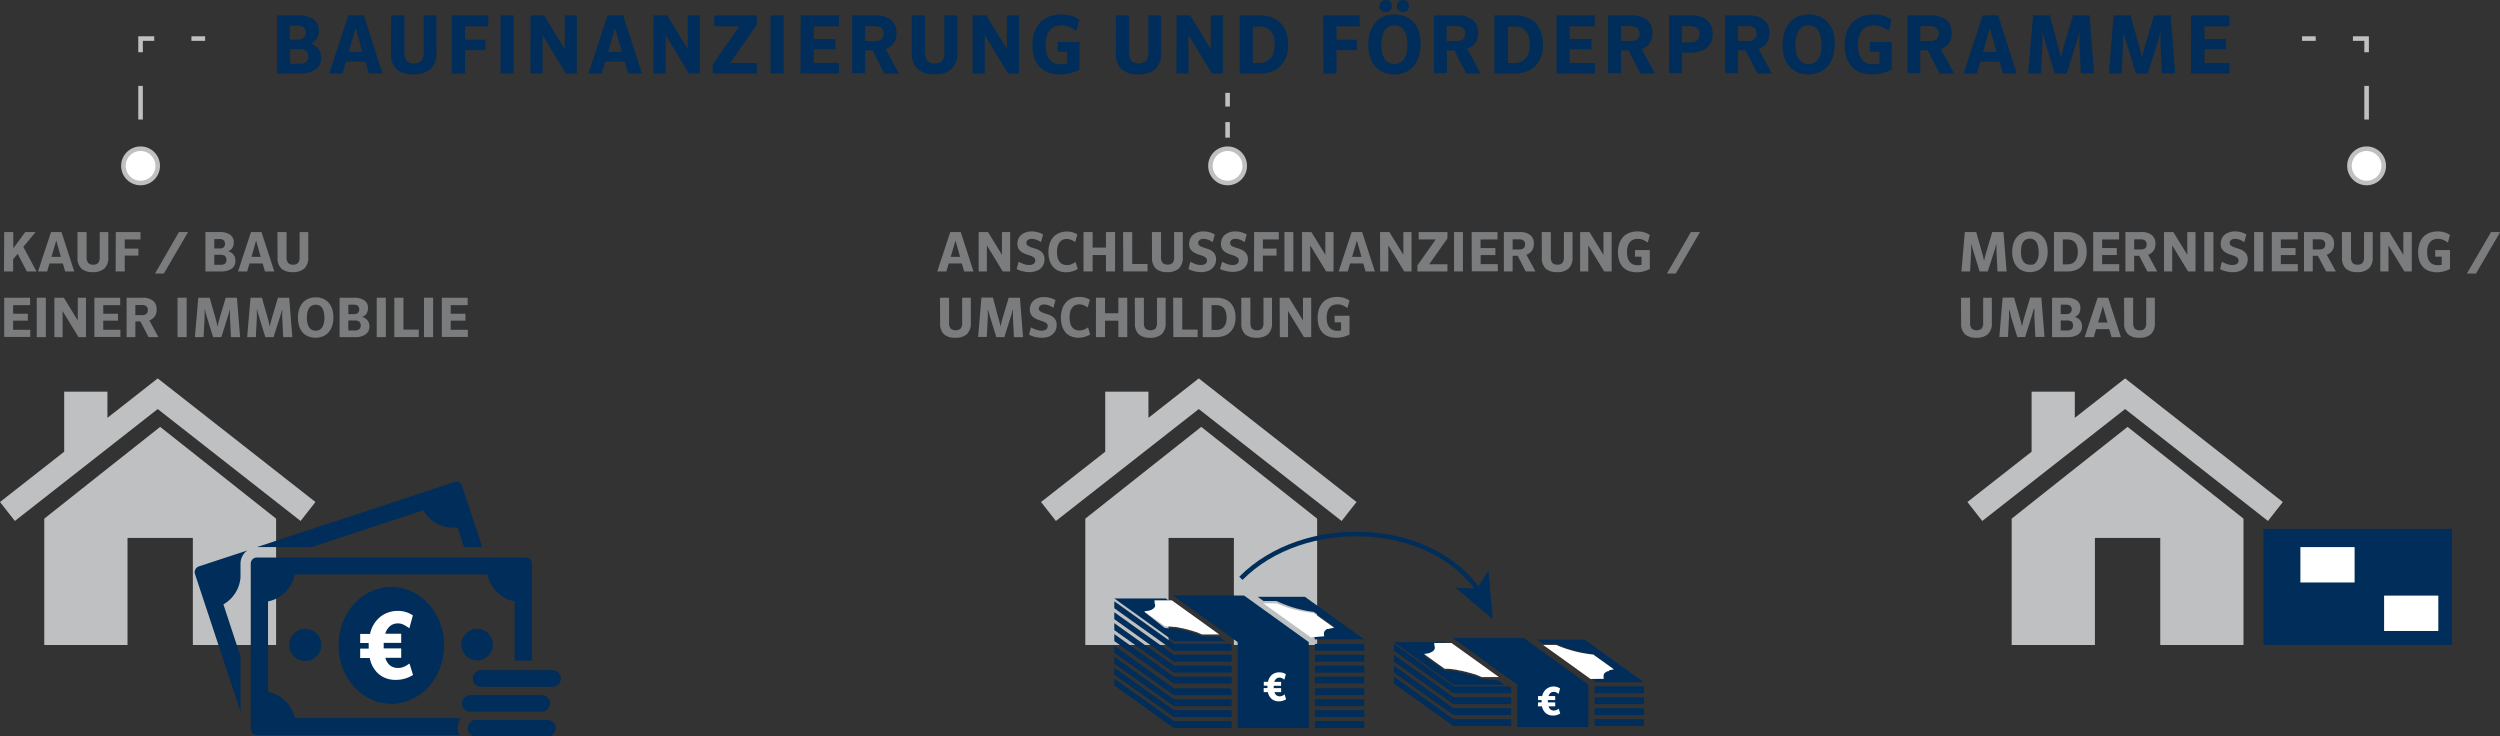 <svg xmlns="http://www.w3.org/2000/svg" viewBox="0 0 548.35 161.54"><rect x="0" y="0" width="548.35" height="161.54" fill="#333333" stroke="none"/><title>Fibel_Baufi_210621</title><g id="Ebene_3" data-name="Ebene 3"><line x1="30.83" y1="36.6" x2="30.83" y2="33.6" style="fill:none;stroke:#bec0c2;stroke-miterlimit:10"/><line x1="30.83" y1="26.22" x2="30.83" y2="15.15" style="fill:none;stroke:#bec0c2;stroke-miterlimit:10;stroke-dasharray:7.378,7.378"/><polyline points="30.83 11.46 30.83 8.46 33.83 8.46" style="fill:none;stroke:#bec0c2;stroke-miterlimit:10"/><line x1="41.99" y1="8.46" x2="44.99" y2="8.46" style="fill:none;stroke:#bec0c2;stroke-miterlimit:10"/><circle cx="30.83" cy="36.38" r="3.76" style="fill:#fff"/><path d="M35.09,36.38a4.26,4.26,0,1,0-4.26,4.26,4.26,4.26,0,0,0,4.26-4.26Zm-7.52,0a3.26,3.26,0,1,1,3.26,3.26,3.27,3.27,0,0,1-3.26-3.26Z" style="fill:#bec0c2"/><line x1="519.09" y1="36.6" x2="519.09" y2="33.6" style="fill:none;stroke:#bec0c2;stroke-miterlimit:10"/><line x1="519.09" y1="26.22" x2="519.09" y2="15.15" style="fill:none;stroke:#bec0c2;stroke-miterlimit:10;stroke-dasharray:7.378,7.378"/><polyline points="519.09 11.46 519.09 8.46 516.09 8.46" style="fill:none;stroke:#bec0c2;stroke-miterlimit:10"/><line x1="507.93" y1="8.46" x2="504.93" y2="8.46" style="fill:none;stroke:#bec0c2;stroke-miterlimit:10"/><circle cx="519.09" cy="36.38" r="3.76" style="fill:#fff"/><path d="M523.35,36.38a4.26,4.26,0,1,0-4.26,4.26,4.26,4.26,0,0,0,4.26-4.26Zm-7.52,0a3.26,3.26,0,1,1,3.26,3.26,3.27,3.27,0,0,1-3.26-3.26Z" style="fill:#bec0c2"/><path d="M.92,50.9h2v3.57L5.54,50.9H7.8L5.12,54.14,8,59.54H5.88l-2-3.87-1,1.18v2.69h-2Z" style="fill:#7a7c7d"/><path d="M16.29,59.54h-2l-.5-1.75H10.85l-.51,1.75h-2l2.85-8.64h2.3Zm-5-3.2h2.05l-1-3.58Z" style="fill:#7a7c7d"/><path d="M17,50.9h2v5.45a1.92,1.92,0,0,0,.36,1.34,1.47,1.47,0,0,0,1.08.36,1.43,1.43,0,0,0,1.07-.36,1.92,1.92,0,0,0,.36-1.34V50.9h1.89v5.45a3.27,3.27,0,0,1-.87,2.56,3.68,3.68,0,0,1-2.54.78,3.61,3.61,0,0,1-2.47-.76A3.2,3.2,0,0,1,17,56.42Z" style="fill:#7a7c7d"/><path d="M25.4,50.9h5.42v1.63H27.36v2h3v1.53h-3v3.48h-2Z" style="fill:#7a7c7d"/><path d="M39.25,50.9h2L35.94,60H34Z" style="fill:#7a7c7d"/><path d="M45.06,50.9H48.2a3.87,3.87,0,0,1,2.26.57,2,2,0,0,1,.81,1.75,2.15,2.15,0,0,1-.3,1.16,2,2,0,0,1-.94.75,2,2,0,0,1,1.6,2.07,2,2,0,0,1-.79,1.72,4,4,0,0,1-2.46.62H45.06Zm3,3.6a1.59,1.59,0,0,0,1-.24,1.2,1.2,0,0,0,0-1.59,1.59,1.59,0,0,0-1-.24H47V54.5Zm.3,3.58a1.63,1.63,0,0,0,1-.26,1.25,1.25,0,0,0,0-1.67,1.63,1.63,0,0,0-1-.26H47v2.19Z" style="fill:#7a7c7d"/><path d="M60.17,59.54H58.12l-.51-1.75H54.72l-.51,1.75h-2l2.84-8.64h2.3Zm-5-3.2h2l-1-3.58Z" style="fill:#7a7c7d"/><path d="M60.85,50.9h2v5.45a1.92,1.92,0,0,0,.36,1.34,1.47,1.47,0,0,0,1.08.36,1.43,1.43,0,0,0,1.07-.36,1.92,1.92,0,0,0,.36-1.34V50.9h1.89v5.45a3.27,3.27,0,0,1-.87,2.56,3.68,3.68,0,0,1-2.54.78,3.61,3.61,0,0,1-2.47-.76,3.2,3.2,0,0,1-.85-2.51Z" style="fill:#7a7c7d"/><path d="M.92,65.3H6.6v1.63H2.88v1.88H6.11v1.53H2.88v2H6.64v1.57H.92Z" style="fill:#7a7c7d"/><path d="M8.06,65.3h2v8.64h-2Z" style="fill:#7a7c7d"/><path d="M11.93,65.3H14l3.06,5v-5h1.8v8.64H17.21l-3.48-5.72v5.72h-1.8Z" style="fill:#7a7c7d"/><path d="M20.7,65.3h5.67v1.63H22.65v1.88h3.23v1.53H22.65v2h3.76v1.57H20.7Z" style="fill:#7a7c7d"/><path d="M30.8,70.51H29.69v3.43H27.77V65.3h3.52a3.54,3.54,0,0,1,2.26.65,2.33,2.33,0,0,1,.8,1.94,2.58,2.58,0,0,1-.4,1.5,2.43,2.43,0,0,1-1.2.88l2,3.67H32.58Zm.29-1.39a1.56,1.56,0,0,0,1-.27,1,1,0,0,0,.33-.84,1,1,0,0,0-.33-.85,1.63,1.63,0,0,0-1-.26h-1.4v2.22Z" style="fill:#7a7c7d"/><path d="M38.94,65.3h2v8.64h-2Z" style="fill:#7a7c7d"/><path d="M46.74,73.94l-1.38-4.46c0-.13-.09-.28-.13-.45l-.15-.51c0-.17-.09-.33-.13-.49a2.32,2.32,0,0,1-.07-.39h0v1.43c0,.18,0,.35,0,.5l-.23,4.37h-1.9l.74-8.64h2.5l1.28,4.5a18.17,18.17,0,0,1,.44,1.85h0q.18-.9.48-1.92l1.32-4.43h2.46l.69,8.64h-2l-.22-4.32c0-.15,0-.32,0-.51s0-.37,0-.56v-.91h0c0,.1,0,.23-.07.39s-.08.32-.13.5l-.14.52-.14.43-1.4,4.46Z" style="fill:#7a7c7d"/><path d="M58.2,73.94l-1.38-4.46c0-.13-.09-.28-.13-.45l-.15-.51c0-.17-.09-.33-.13-.49a2.32,2.32,0,0,1-.07-.39h0v1.43c0,.18,0,.35,0,.5l-.23,4.37h-1.9l.74-8.64h2.5l1.28,4.5a18.17,18.17,0,0,1,.44,1.85h0q.18-.9.48-1.92l1.32-4.43h2.46l.69,8.64h-2l-.22-4.32c0-.15,0-.32,0-.51s0-.37,0-.56v-.91h0c0,.1,0,.23-.07.39s-.08.32-.13.5l-.14.52-.14.43L60,73.94Z" style="fill:#7a7c7d"/><path d="M73.13,69.6a5.77,5.77,0,0,1-.3,1.94,4.09,4.09,0,0,1-.81,1.4,3.38,3.38,0,0,1-1.25.86,4.2,4.2,0,0,1-1.56.28,4.06,4.06,0,0,1-1.54-.28A3.4,3.4,0,0,1,66.44,73a3.89,3.89,0,0,1-.8-1.38,6,6,0,0,1-.29-1.92,6,6,0,0,1,.29-1.94,4.06,4.06,0,0,1,.82-1.41,3.32,3.32,0,0,1,1.24-.85,4.31,4.31,0,0,1,3.11,0,3.34,3.34,0,0,1,1.22.84,3.81,3.81,0,0,1,.81,1.39A5.87,5.87,0,0,1,73.13,69.6Zm-2,.05A5.05,5.05,0,0,0,71,68.33a2.72,2.72,0,0,0-.41-.89A1.51,1.51,0,0,0,70,67a1.79,1.79,0,0,0-.76-.16,1.76,1.76,0,0,0-.76.16,1.61,1.61,0,0,0-.62.49,2.72,2.72,0,0,0-.4.89,5.05,5.05,0,0,0-.15,1.32A5,5,0,0,0,67.46,71a2.66,2.66,0,0,0,.4.88,1.64,1.64,0,0,0,.62.5,1.91,1.91,0,0,0,.76.15,1.94,1.94,0,0,0,.76-.15,1.54,1.54,0,0,0,.61-.5A2.66,2.66,0,0,0,71,71,5,5,0,0,0,71.17,69.65Z" style="fill:#7a7c7d"/><path d="M74.49,65.3h3.15a3.87,3.87,0,0,1,2.26.57,2,2,0,0,1,.81,1.75,2.15,2.15,0,0,1-.3,1.16,2,2,0,0,1-1,.75,2,2,0,0,1,1.61,2.07,2.05,2.05,0,0,1-.8,1.72,3.93,3.93,0,0,1-2.45.62H74.49Zm3,3.6a1.55,1.55,0,0,0,1-.24,1.17,1.17,0,0,0,0-1.59,1.55,1.55,0,0,0-1-.24H76.41V68.9Zm.31,3.58a1.6,1.6,0,0,0,1-.26,1.22,1.22,0,0,0,0-1.67,1.6,1.6,0,0,0-1-.26h-1.4v2.19Z" style="fill:#7a7c7d"/><path d="M82.63,65.3h2v8.64h-2Z" style="fill:#7a7c7d"/><path d="M86.49,65.3h2v7h3.37v1.63H86.49Z" style="fill:#7a7c7d"/><path d="M93,65.3h2v8.64H93Z" style="fill:#7a7c7d"/><path d="M96.91,65.3h5.67v1.63H98.86v1.88h3.23v1.53H98.86v2h3.76v1.57H96.91Z" style="fill:#7a7c7d"/><path d="M213.53,59.54h-2.05l-.5-1.75h-2.89l-.51,1.75h-2l2.85-8.64h2.3Zm-5-3.2h2.05l-1-3.58Z" style="fill:#7a7c7d"/><path d="M214.66,50.9h2.05l3.06,5v-5h1.8v8.64h-1.63l-3.48-5.72v5.72h-1.8Z" style="fill:#7a7c7d"/><path d="M223.42,57.41a8.25,8.25,0,0,0,1.15.51,3.29,3.29,0,0,0,1.15.21,1.71,1.71,0,0,0,1-.27.87.87,0,0,0,.35-.72.79.79,0,0,0-.28-.65,2.94,2.94,0,0,0-.73-.39l-.94-.32a4.23,4.23,0,0,1-.94-.43,2.35,2.35,0,0,1-.73-.71,2.11,2.11,0,0,1-.29-1.17,2.75,2.75,0,0,1,.23-1.13,2.45,2.45,0,0,1,.64-.85,3.15,3.15,0,0,1,1-.54,4,4,0,0,1,1.28-.19,4.8,4.8,0,0,1,1.33.18,4.74,4.74,0,0,1,1.15.49l-.46,1.68a4.83,4.83,0,0,0-1-.52,2.9,2.9,0,0,0-1-.2,1.36,1.36,0,0,0-.88.25.8.8,0,0,0-.31.65.69.69,0,0,0,.29.59,2.69,2.69,0,0,0,.72.36l.94.31a4.07,4.07,0,0,1,1,.43,2.25,2.25,0,0,1,.72.72,2.18,2.18,0,0,1,.29,1.19,2.7,2.7,0,0,1-.24,1.16,2.55,2.55,0,0,1-.67.89,2.92,2.92,0,0,1-1.05.55,4.35,4.35,0,0,1-1.35.2,6,6,0,0,1-1.44-.18A5,5,0,0,1,223,59Z" style="fill:#7a7c7d"/><path d="M236.4,59a5,5,0,0,1-1.16.51,4.64,4.64,0,0,1-1.42.21,4.2,4.2,0,0,1-1.56-.29,3.25,3.25,0,0,1-1.21-.82,3.84,3.84,0,0,1-.8-1.37,6.57,6.57,0,0,1,0-3.86,4,4,0,0,1,.84-1.43,3.59,3.59,0,0,1,1.29-.87,4.61,4.61,0,0,1,1.65-.29,4.2,4.2,0,0,1,1.27.17,4.06,4.06,0,0,1,1,.46l-.46,1.67a8.42,8.42,0,0,0-.88-.47,2.3,2.3,0,0,0-1-.2,2.13,2.13,0,0,0-.84.16,1.74,1.74,0,0,0-.67.52,2.53,2.53,0,0,0-.45.9,5.36,5.36,0,0,0,0,2.6,2.51,2.51,0,0,0,.45.88,1.74,1.74,0,0,0,.68.5,2.28,2.28,0,0,0,.87.16,2.49,2.49,0,0,0,1-.18,4.72,4.72,0,0,0,.9-.49Z" style="fill:#7a7c7d"/><path d="M237.66,50.9h2v3.41h2.92V50.9h2v8.64h-2v-3.6h-2.92v3.6h-2Z" style="fill:#7a7c7d"/><path d="M246.34,50.9h2v7h3.37v1.63h-5.33Z" style="fill:#7a7c7d"/><path d="M252.66,50.9h2v5.45a1.92,1.92,0,0,0,.36,1.34,1.8,1.8,0,0,0,2.16,0,2,2,0,0,0,.35-1.34V50.9h1.9v5.45a3.27,3.27,0,0,1-.87,2.56,3.69,3.69,0,0,1-2.54.78,3.62,3.62,0,0,1-2.48-.76,3.23,3.23,0,0,1-.85-2.51Z" style="fill:#7a7c7d"/><path d="M261.08,57.41a8.15,8.15,0,0,0,1.14.51,3.35,3.35,0,0,0,1.16.21,1.67,1.67,0,0,0,1-.27.86.86,0,0,0,.36-.72.8.8,0,0,0-.29-.65,2.7,2.7,0,0,0-.72-.39l-.95-.32a4.45,4.45,0,0,1-.94-.43,2.47,2.47,0,0,1-.73-.71,2.11,2.11,0,0,1-.28-1.17,2.6,2.6,0,0,1,.23-1.13,2.33,2.33,0,0,1,.64-.85,2.94,2.94,0,0,1,1-.54,3.89,3.89,0,0,1,1.27-.19,4.87,4.87,0,0,1,1.34.18,4.51,4.51,0,0,1,1.14.49L266,53.11a5.11,5.11,0,0,0-1-.52,3,3,0,0,0-1-.2,1.33,1.33,0,0,0-.87.25.81.81,0,0,0-.32.65.69.69,0,0,0,.29.59,2.76,2.76,0,0,0,.73.36c.29.1.6.21.94.31a4,4,0,0,1,.94.43,2.28,2.28,0,0,1,.73.72,2.18,2.18,0,0,1,.29,1.19,2.7,2.7,0,0,1-.24,1.16,2.58,2.58,0,0,1-.68.89,2.87,2.87,0,0,1-1,.55,4.46,4.46,0,0,1-1.36.2,6,6,0,0,1-1.44-.18,4.9,4.9,0,0,1-1.34-.51Z" style="fill:#7a7c7d"/><path d="M268.06,57.41a8.15,8.15,0,0,0,1.14.51,3.35,3.35,0,0,0,1.16.21,1.67,1.67,0,0,0,1-.27.86.86,0,0,0,.36-.72.77.77,0,0,0-.29-.65,2.7,2.7,0,0,0-.72-.39l-.94-.32a4.23,4.23,0,0,1-.94-.43,2.25,2.25,0,0,1-.73-.71,2.11,2.11,0,0,1-.29-1.17,2.75,2.75,0,0,1,.23-1.13,2.45,2.45,0,0,1,.64-.85,3.15,3.15,0,0,1,1-.54,3.94,3.94,0,0,1,1.27-.19,4.82,4.82,0,0,1,1.34.18,4.74,4.74,0,0,1,1.15.49L273,53.11a4.83,4.83,0,0,0-1-.52,2.94,2.94,0,0,0-1-.2,1.36,1.36,0,0,0-.88.25.8.8,0,0,0-.31.65.68.68,0,0,0,.28.59,2.92,2.92,0,0,0,.73.36l.94.31a4.07,4.07,0,0,1,.95.43,2.25,2.25,0,0,1,.72.72,2.18,2.18,0,0,1,.29,1.19,2.63,2.63,0,0,1-.91,2,2.92,2.92,0,0,1-1.05.55,4.4,4.4,0,0,1-1.35.2,6,6,0,0,1-1.44-.18A5,5,0,0,1,267.6,59Z" style="fill:#7a7c7d"/><path d="M275.08,50.9h5.41v1.63H277v2h3v1.53h-3v3.48h-1.95Z" style="fill:#7a7c7d"/><path d="M281.73,50.9h1.95v8.64h-1.95Z" style="fill:#7a7c7d"/><path d="M285.59,50.9h2.05l3.06,5v-5h1.8v8.64h-1.63l-3.48-5.72v5.72h-1.8Z" style="fill:#7a7c7d"/><path d="M301.57,59.54h-2.05l-.5-1.75h-2.89l-.51,1.75h-2l2.85-8.64h2.3Zm-5-3.2h2.05l-1-3.58Z" style="fill:#7a7c7d"/><path d="M302.7,50.9h2.05l3.06,5v-5h1.8v8.64H308l-3.48-5.72v5.72h-1.8Z" style="fill:#7a7c7d"/><path d="M310.9,58.21l4-5.68h-3.73V50.9h6.31v1.39l-4,5.68h4v1.57H310.9Z" style="fill:#7a7c7d"/><path d="M318.93,50.9h1.95v8.64h-1.95Z" style="fill:#7a7c7d"/><path d="M322.79,50.9h5.67v1.63h-3.72v1.88H328v1.53h-3.23v2h3.76v1.57h-5.71Z" style="fill:#7a7c7d"/><path d="M332.89,56.11h-1.11v3.43h-1.92V50.9h3.53a3.52,3.52,0,0,1,2.25.65,2.33,2.33,0,0,1,.8,1.94A2.58,2.58,0,0,1,336,55a2.38,2.38,0,0,1-1.2.88l2,3.67h-2.15Zm.29-1.39a1.54,1.54,0,0,0,1-.27,1,1,0,0,0,.33-.84,1,1,0,0,0-.33-.85,1.61,1.61,0,0,0-1-.26h-1.4v2.22Z" style="fill:#7a7c7d"/><path d="M338.16,50.9h2v5.45a1.92,1.92,0,0,0,.36,1.34,1.47,1.47,0,0,0,1.08.36,1.43,1.43,0,0,0,1.07-.36,1.92,1.92,0,0,0,.36-1.34V50.9h1.89v5.45a3.27,3.27,0,0,1-.87,2.56,3.68,3.68,0,0,1-2.54.78,3.61,3.61,0,0,1-2.47-.76,3.2,3.2,0,0,1-.85-2.51Z" style="fill:#7a7c7d"/><path d="M346.58,50.9h2.06l3.06,5v-5h1.8v8.64h-1.64l-3.48-5.72v5.72h-1.8Z" style="fill:#7a7c7d"/><path d="M359.21,58.17a4,4,0,0,0,.84-.09V56.3h-1.42V54.85h3.24V59a6.67,6.67,0,0,1-1.34.52,5.93,5.93,0,0,1-1.55.2,5.09,5.09,0,0,1-1.7-.28,3.23,3.23,0,0,1-1.29-.83,3.72,3.72,0,0,1-.81-1.37,5.42,5.42,0,0,1-.29-1.88,6,6,0,0,1,.3-2,4.1,4.1,0,0,1,.87-1.43,3.67,3.67,0,0,1,1.36-.88,5.14,5.14,0,0,1,1.75-.29,4.94,4.94,0,0,1,1.5.21,4.74,4.74,0,0,1,1.2.57l-.45,1.67a6.33,6.33,0,0,0-1-.59,3,3,0,0,0-1.19-.23,2.63,2.63,0,0,0-.95.16,1.85,1.85,0,0,0-.75.52,2.49,2.49,0,0,0-.48.9,4.41,4.41,0,0,0-.18,1.35,4.55,4.55,0,0,0,.17,1.32,2.26,2.26,0,0,0,.48.88,1.9,1.9,0,0,0,.75.5A3,3,0,0,0,359.21,58.17Z" style="fill:#7a7c7d"/><path d="M370.88,50.9h2L367.57,60h-1.95Z" style="fill:#7a7c7d"/><path d="M206.17,65.3h2v5.45a1.92,1.92,0,0,0,.36,1.34,1.8,1.8,0,0,0,2.16,0,2,2,0,0,0,.35-1.34V65.3h1.9v5.45a3.29,3.29,0,0,1-.87,2.56,3.69,3.69,0,0,1-2.54.77,3.64,3.64,0,0,1-2.48-.75,3.23,3.23,0,0,1-.84-2.51Z" style="fill:#7a7c7d"/><path d="M218.53,73.94l-1.38-4.46c-.05-.13-.09-.28-.14-.45s-.09-.33-.14-.51-.09-.33-.13-.49a1.61,1.61,0,0,1-.07-.39h0V68c0,.15,0,.31,0,.49v.55c0,.18,0,.35,0,.5l-.23,4.37h-1.9l.73-8.64h2.51L219,69.8a16.26,16.26,0,0,1,.45,1.85h0q.18-.9.48-1.92l1.32-4.43h2.46l.69,8.64h-2l-.22-4.32c0-.15,0-.32,0-.51s0-.37,0-.56,0-.35,0-.51v-.4h0c0,.1,0,.23-.08.39s-.08.32-.12.5l-.15.52c-.05.16-.09.31-.13.43l-1.4,4.46Z" style="fill:#7a7c7d"/><path d="M226.13,71.81a8.81,8.81,0,0,0,1.15.51,3.3,3.3,0,0,0,1.16.21,1.67,1.67,0,0,0,1-.27.86.86,0,0,0,.36-.72.8.8,0,0,0-.29-.65,2.78,2.78,0,0,0-.73-.39l-.94-.32a4.23,4.23,0,0,1-.94-.43,2.35,2.35,0,0,1-.73-.71,2.11,2.11,0,0,1-.29-1.17,2.75,2.75,0,0,1,.23-1.13,2.45,2.45,0,0,1,.64-.85,3.15,3.15,0,0,1,1-.54,4,4,0,0,1,1.28-.19,4.75,4.75,0,0,1,1.33.18,4.58,4.58,0,0,1,1.15.49l-.46,1.68a5,5,0,0,0-1-.52,3,3,0,0,0-1-.2,1.36,1.36,0,0,0-.88.25.8.8,0,0,0-.31.65.69.69,0,0,0,.29.59,2.69,2.69,0,0,0,.72.36c.3.1.61.21.95.31a4,4,0,0,1,.94.43,2.25,2.25,0,0,1,.72.72,2.1,2.1,0,0,1,.29,1.19,2.7,2.7,0,0,1-.24,1.16,2.43,2.43,0,0,1-.67.88,2.82,2.82,0,0,1-1,.56,4.47,4.47,0,0,1-1.36.19,6,6,0,0,1-1.44-.17,4.78,4.78,0,0,1-1.34-.51Z" style="fill:#7a7c7d"/><path d="M239.12,73.37a5.23,5.23,0,0,1-1.17.51,4.62,4.62,0,0,1-1.41.2A4.13,4.13,0,0,1,235,73.8a3.21,3.21,0,0,1-1.22-.82,3.69,3.69,0,0,1-.79-1.37,5.69,5.69,0,0,1-.29-1.89,5.91,5.91,0,0,1,.3-2,4,4,0,0,1,.84-1.43,3.59,3.59,0,0,1,1.29-.87,4.61,4.61,0,0,1,1.65-.29,4.2,4.2,0,0,1,1.27.17,3.92,3.92,0,0,1,1,.46l-.46,1.67a8.31,8.31,0,0,0-.87-.47,2.38,2.38,0,0,0-1-.2,2.13,2.13,0,0,0-.84.16,1.74,1.74,0,0,0-.67.52,2.53,2.53,0,0,0-.45.9,5.36,5.36,0,0,0,0,2.6,2.51,2.51,0,0,0,.45.88,1.71,1.71,0,0,0,.69.5,2.2,2.2,0,0,0,.86.16,2.58,2.58,0,0,0,1-.18,4.66,4.66,0,0,0,.89-.49Z" style="fill:#7a7c7d"/><path d="M240.38,65.3h2v3.41h2.92V65.3h1.95v8.64h-1.95v-3.6h-2.92v3.6h-2Z" style="fill:#7a7c7d"/><path d="M248.9,65.3h2v5.45a1.92,1.92,0,0,0,.36,1.34,1.8,1.8,0,0,0,2.16,0,2,2,0,0,0,.35-1.34V65.3h1.9v5.45a3.29,3.29,0,0,1-.87,2.56,3.69,3.69,0,0,1-2.54.77,3.64,3.64,0,0,1-2.48-.75,3.23,3.23,0,0,1-.84-2.51Z" style="fill:#7a7c7d"/><path d="M257.32,65.3h2v7h3.37v1.63h-5.33Z" style="fill:#7a7c7d"/><path d="M266.81,65.3a4.87,4.87,0,0,1,1.71.28,3.49,3.49,0,0,1,2.18,2.17,5.34,5.34,0,0,1,.3,1.86,5.2,5.2,0,0,1-.31,1.89,3.75,3.75,0,0,1-.87,1.35,3.64,3.64,0,0,1-1.32.82,5.12,5.12,0,0,1-1.69.27h-3V65.3Zm0,7.07a2.54,2.54,0,0,0,.88-.15,1.88,1.88,0,0,0,.71-.47,2.42,2.42,0,0,0,.47-.84,3.86,3.86,0,0,0,.17-1.25,3.92,3.92,0,0,0-.17-1.26,2.33,2.33,0,0,0-.47-.84,1.79,1.79,0,0,0-.71-.48,2.54,2.54,0,0,0-.88-.15h-1.06v5.44Z" style="fill:#7a7c7d"/><path d="M272.26,65.3h2v5.45a1.92,1.92,0,0,0,.36,1.34,1.47,1.47,0,0,0,1.08.36,1.43,1.43,0,0,0,1.07-.36,1.92,1.92,0,0,0,.36-1.34V65.3H279v5.45a3.29,3.29,0,0,1-.87,2.56,3.68,3.68,0,0,1-2.54.77,3.61,3.61,0,0,1-2.47-.75,3.2,3.2,0,0,1-.85-2.51Z" style="fill:#7a7c7d"/><path d="M280.68,65.3h2.05l3.07,5v-5h1.8v8.64H286l-3.48-5.72v5.72h-1.8Z" style="fill:#7a7c7d"/><path d="M293.31,72.57a4,4,0,0,0,.84-.09V70.7h-1.42V69.25H296v4.12a6.67,6.67,0,0,1-1.34.52,5.93,5.93,0,0,1-1.55.19,5.05,5.05,0,0,1-1.7-.27,3.23,3.23,0,0,1-1.29-.83,3.88,3.88,0,0,1-.82-1.37,5.68,5.68,0,0,1-.28-1.88,6,6,0,0,1,.3-2,4.1,4.1,0,0,1,.87-1.43,3.67,3.67,0,0,1,1.36-.88,5.14,5.14,0,0,1,1.75-.29,4.94,4.94,0,0,1,1.5.21,4.74,4.74,0,0,1,1.2.57l-.45,1.67a6.33,6.33,0,0,0-1-.59,3,3,0,0,0-1.2-.23,2.58,2.58,0,0,0-.94.16,1.85,1.85,0,0,0-.75.52,2.49,2.49,0,0,0-.48.9,4.41,4.41,0,0,0-.18,1.35,4.55,4.55,0,0,0,.17,1.32,2.26,2.26,0,0,0,.48.88,1.9,1.9,0,0,0,.75.5A3,3,0,0,0,293.31,72.57Z" style="fill:#7a7c7d"/><path d="M434.21,59.54l-1.38-4.46c0-.13-.09-.28-.13-.45s-.1-.33-.15-.51-.09-.33-.13-.49a2.32,2.32,0,0,1-.07-.39h0v.88c0,.18,0,.37,0,.55s0,.35,0,.5l-.23,4.37h-1.9l.74-8.64h2.5l1.28,4.5a18.17,18.17,0,0,1,.44,1.85h0q.18-.9.48-1.92l1.32-4.43h2.46l.69,8.64h-2l-.22-4.32c0-.15,0-.32,0-.51s0-.37,0-.56v-.91h0c0,.1,0,.23-.07.39s-.08.32-.13.5l-.14.52-.14.43L436,59.54Z" style="fill:#7a7c7d"/><path d="M449.14,55.2a5.77,5.77,0,0,1-.3,1.94,4.09,4.09,0,0,1-.81,1.4,3.38,3.38,0,0,1-1.25.86,4.2,4.2,0,0,1-1.56.29,4.06,4.06,0,0,1-1.54-.29,3.4,3.4,0,0,1-1.23-.85,3.89,3.89,0,0,1-.8-1.38,6,6,0,0,1-.29-1.92,6,6,0,0,1,.29-1.94,4.06,4.06,0,0,1,.82-1.41,3.32,3.32,0,0,1,1.24-.85,4.31,4.31,0,0,1,3.11,0,3.34,3.34,0,0,1,1.22.84,3.81,3.81,0,0,1,.81,1.39A5.87,5.87,0,0,1,449.14,55.2Zm-2,0a5.05,5.05,0,0,0-.15-1.32,2.72,2.72,0,0,0-.41-.89,1.51,1.51,0,0,0-.61-.49,1.79,1.79,0,0,0-.76-.16,1.76,1.76,0,0,0-.76.16,1.61,1.61,0,0,0-.62.49,2.72,2.72,0,0,0-.4.89,5.05,5.05,0,0,0-.15,1.32,5,5,0,0,0,.15,1.32,2.66,2.66,0,0,0,.4.88,1.64,1.64,0,0,0,.62.5,1.91,1.91,0,0,0,.76.15A1.94,1.94,0,0,0,446,58a1.54,1.54,0,0,0,.61-.5,2.66,2.66,0,0,0,.41-.88A5,5,0,0,0,447.18,55.25Z" style="fill:#7a7c7d"/><path d="M453.52,50.9a5,5,0,0,1,1.71.28,3.51,3.51,0,0,1,2.17,2.17,5.34,5.34,0,0,1,.3,1.86,5.2,5.2,0,0,1-.31,1.89,3.73,3.73,0,0,1-.86,1.35,3.68,3.68,0,0,1-1.33.82,5.06,5.06,0,0,1-1.68.27h-3V50.9Zm0,7.07a2.49,2.49,0,0,0,.87-.15,1.88,1.88,0,0,0,.71-.47,2.27,2.27,0,0,0,.47-.84,3.84,3.84,0,0,0,.18-1.25,3.9,3.9,0,0,0-.18-1.26,2.2,2.2,0,0,0-.47-.84,1.79,1.79,0,0,0-.71-.48,2.49,2.49,0,0,0-.87-.15h-1.06V58Z" style="fill:#7a7c7d"/><path d="M459.12,50.9h5.68v1.63h-3.72v1.88h3.22v1.53h-3.22v2h3.75v1.57h-5.71Z" style="fill:#7a7c7d"/><path d="M469.22,56.11h-1.11v3.43h-1.92V50.9h3.53a3.5,3.5,0,0,1,2.25.65,2.33,2.33,0,0,1,.8,1.94,2.58,2.58,0,0,1-.4,1.5,2.38,2.38,0,0,1-1.2.88l2,3.67H471Zm.29-1.39a1.54,1.54,0,0,0,1-.27,1,1,0,0,0,.33-.84,1,1,0,0,0-.33-.85,1.61,1.61,0,0,0-1-.26h-1.4v2.22Z" style="fill:#7a7c7d"/><path d="M474.65,50.9h2.05l3.06,5v-5h1.8v8.64h-1.63l-3.48-5.72v5.72h-1.8Z" style="fill:#7a7c7d"/><path d="M483.49,50.9h2v8.64h-2Z" style="fill:#7a7c7d"/><path d="M487.34,57.41a8.81,8.81,0,0,0,1.15.51,3.3,3.3,0,0,0,1.16.21,1.67,1.67,0,0,0,1-.27.86.86,0,0,0,.36-.72.8.8,0,0,0-.29-.65,2.78,2.78,0,0,0-.73-.39l-.94-.32a4.23,4.23,0,0,1-.94-.43,2.35,2.35,0,0,1-.73-.71,2.11,2.11,0,0,1-.29-1.17,2.75,2.75,0,0,1,.23-1.13,2.45,2.45,0,0,1,.64-.85,3.15,3.15,0,0,1,1-.54,4,4,0,0,1,1.28-.19,4.8,4.8,0,0,1,1.33.18,4.58,4.58,0,0,1,1.15.49l-.46,1.68a5,5,0,0,0-1-.52,3,3,0,0,0-1-.2,1.36,1.36,0,0,0-.88.25.8.8,0,0,0-.31.65.69.69,0,0,0,.29.59,2.69,2.69,0,0,0,.72.36c.3.1.61.21.95.31A4,4,0,0,1,492,55a2.25,2.25,0,0,1,.72.72,2.1,2.1,0,0,1,.29,1.19,2.7,2.7,0,0,1-.24,1.16,2.55,2.55,0,0,1-.67.89,3,3,0,0,1-1,.55,4.46,4.46,0,0,1-1.36.2,6,6,0,0,1-1.44-.18,4.78,4.78,0,0,1-1.34-.51Z" style="fill:#7a7c7d"/><path d="M494.43,50.9h2v8.64h-2Z" style="fill:#7a7c7d"/><path d="M498.3,50.9H504v1.63h-3.72v1.88h3.23v1.53h-3.23v2H504v1.57H498.3Z" style="fill:#7a7c7d"/><path d="M508.4,56.11h-1.12v3.43h-1.92V50.9h3.53a3.54,3.54,0,0,1,2.26.65,2.33,2.33,0,0,1,.8,1.94,2.51,2.51,0,0,1-.41,1.5,2.36,2.36,0,0,1-1.19.88l2,3.67h-2.14Zm.29-1.39a1.56,1.56,0,0,0,1-.27,1,1,0,0,0,.33-.84,1,1,0,0,0-.33-.85,1.63,1.63,0,0,0-1-.26h-1.41v2.22Z" style="fill:#7a7c7d"/><path d="M513.67,50.9h2v5.45a1.92,1.92,0,0,0,.36,1.34,1.47,1.47,0,0,0,1.08.36,1.44,1.44,0,0,0,1.07-.36,1.92,1.92,0,0,0,.35-1.34V50.9h1.9v5.45a3.27,3.27,0,0,1-.87,2.56,3.69,3.69,0,0,1-2.54.78,3.6,3.6,0,0,1-2.47-.76,3.2,3.2,0,0,1-.85-2.51Z" style="fill:#7a7c7d"/><path d="M522.09,50.9h2l3.06,5v-5H529v8.64h-1.63l-3.48-5.72v5.72h-1.8Z" style="fill:#7a7c7d"/><path d="M534.72,58.17a4,4,0,0,0,.84-.09V56.3h-1.42V54.85h3.24V59a6.67,6.67,0,0,1-1.34.52,5.93,5.93,0,0,1-1.55.2,5,5,0,0,1-1.7-.28,3.23,3.23,0,0,1-1.29-.83,3.88,3.88,0,0,1-.82-1.37,5.68,5.68,0,0,1-.28-1.88,6,6,0,0,1,.3-2,4.1,4.1,0,0,1,.87-1.43,3.67,3.67,0,0,1,1.36-.88,5.14,5.14,0,0,1,1.75-.29,4.94,4.94,0,0,1,1.5.21,4.74,4.74,0,0,1,1.2.57l-.46,1.67a5.85,5.85,0,0,0-1-.59,3,3,0,0,0-1.2-.23,2.58,2.58,0,0,0-.94.16,1.85,1.85,0,0,0-.75.52,2.34,2.34,0,0,0-.48.9,4.41,4.41,0,0,0-.18,1.35,4.55,4.55,0,0,0,.17,1.32,2.26,2.26,0,0,0,.48.88,1.9,1.9,0,0,0,.75.5A3,3,0,0,0,534.72,58.17Z" style="fill:#7a7c7d"/><path d="M546.39,50.9h2L543.08,60h-2Z" style="fill:#7a7c7d"/><path d="M430.12,65.3h2v5.45a1.92,1.92,0,0,0,.36,1.34,1.8,1.8,0,0,0,2.16,0,2,2,0,0,0,.35-1.34V65.3h1.9v5.45a3.29,3.29,0,0,1-.87,2.56,3.69,3.69,0,0,1-2.54.77,3.64,3.64,0,0,1-2.48-.75,3.23,3.23,0,0,1-.84-2.51Z" style="fill:#7a7c7d"/><path d="M442.48,73.94l-1.38-4.46L441,69c0-.16-.09-.33-.14-.51s-.09-.33-.13-.49a1.61,1.61,0,0,1-.07-.39h0v.88l0,.55c0,.18,0,.35,0,.5l-.23,4.37h-1.9l.73-8.64h2.51l1.27,4.5a16.26,16.26,0,0,1,.45,1.85h0q.18-.9.48-1.92l1.32-4.43h2.46l.69,8.64h-2l-.22-4.32c0-.15,0-.32,0-.51s0-.37,0-.56v-.91h0A3,3,0,0,1,446,68c0,.16-.07.32-.12.5l-.15.52c0,.16-.09.31-.13.43l-1.4,4.46Z" style="fill:#7a7c7d"/><path d="M450.1,65.3h3.14a3.87,3.87,0,0,1,2.26.57,2,2,0,0,1,.81,1.75,2.15,2.15,0,0,1-.3,1.16,1.93,1.93,0,0,1-.95.75,2,2,0,0,1,1.61,2.07,2,2,0,0,1-.8,1.72,3.93,3.93,0,0,1-2.45.62H450.1Zm3,3.6a1.54,1.54,0,0,0,1-.24,1.17,1.17,0,0,0,0-1.59,1.54,1.54,0,0,0-1-.24H452V68.9Zm.3,3.58a1.65,1.65,0,0,0,1-.26,1.25,1.25,0,0,0,0-1.67,1.65,1.65,0,0,0-1-.26H452v2.19Z" style="fill:#7a7c7d"/><path d="M465.2,73.94h-2.05l-.5-1.75h-2.89l-.51,1.75h-2l2.85-8.64h2.3Zm-5-3.2h2.05l-1-3.58Z" style="fill:#7a7c7d"/><path d="M465.89,65.3h2v5.45a1.92,1.92,0,0,0,.36,1.34,1.47,1.47,0,0,0,1.08.36,1.44,1.44,0,0,0,1.07-.36,1.92,1.92,0,0,0,.35-1.34V65.3h1.9v5.45a3.29,3.29,0,0,1-.87,2.56,3.69,3.69,0,0,1-2.54.77,3.64,3.64,0,0,1-2.48-.75,3.23,3.23,0,0,1-.84-2.51Z" style="fill:#7a7c7d"/><line x1="269.26" y1="36.6" x2="269.26" y2="33.6" style="fill:none;stroke:#bec0c2;stroke-miterlimit:10"/><line x1="269.26" y1="30.19" x2="269.26" y2="25.07" style="fill:none;stroke:#bec0c2;stroke-miterlimit:10;stroke-dasharray:3.41,3.41"/><line x1="269.26" y1="23.37" x2="269.26" y2="20.37" style="fill:none;stroke:#bec0c2;stroke-miterlimit:10"/><circle cx="269.26" cy="36.38" r="3.76" style="fill:#fff"/><path d="M273.52,36.38a4.26,4.26,0,1,0-4.26,4.26,4.26,4.26,0,0,0,4.26-4.26Zm-7.52,0a3.26,3.26,0,1,1,3.26,3.26A3.27,3.27,0,0,1,266,36.38Z" style="fill:#bec0c2"/><polygon points="35.13 93.63 22.41 103.69 9.71 113.76 9.71 141.47 27.97 141.47 27.97 117.99 42.3 117.99 42.3 141.47 60.56 141.47 60.56 113.76 47.84 103.69 35.13 93.63" style="fill:#bec0c2"/><polygon points="38.89 86.36 34.59 83 30.31 86.36 23.56 91.65 23.56 85.91 14.08 85.91 14.08 99.08 0 110.11 3.26 114.27 34.59 89.72 65.93 114.27 69.19 110.11 38.89 86.36" style="fill:#bec0c2"/><polygon points="466.66 93.63 453.94 103.69 441.24 113.76 441.24 141.47 459.5 141.47 459.5 117.99 473.83 117.99 473.83 141.47 492.09 141.47 492.09 113.76 479.37 103.69 466.66 93.63" style="fill:#bec0c2"/><polygon points="470.42 86.36 466.12 83 461.84 86.36 455.09 91.65 455.09 85.91 445.61 85.91 445.61 99.08 431.53 110.11 434.79 114.27 466.12 89.72 497.46 114.27 500.72 110.11 470.42 86.36" style="fill:#bec0c2"/><polygon points="263.48 93.63 250.76 103.69 238.05 113.76 238.05 141.47 256.31 141.47 256.31 117.99 270.64 117.99 270.64 141.47 288.9 141.47 288.9 113.76 276.19 103.69 263.48 93.63" style="fill:#bec0c2"/><polygon points="267.23 86.36 262.94 83 258.65 86.36 251.9 91.65 251.9 85.91 242.42 85.91 242.42 99.08 228.34 110.11 231.6 114.27 262.94 89.72 294.27 114.27 297.54 110.11 267.23 86.36" style="fill:#bec0c2"/><path d="M60.75,3.38h4.63a5.83,5.83,0,0,1,3.34.83,2.94,2.94,0,0,1,1.19,2.58,3.23,3.23,0,0,1-.44,1.72,2.81,2.81,0,0,1-1.4,1.09,3.23,3.23,0,0,1,1.81,1.15,3.29,3.29,0,0,1,.56,1.92,3,3,0,0,1-1.17,2.53,5.88,5.88,0,0,1-3.62.91h-4.9Zm4.44,5.31a2.26,2.26,0,0,0,1.42-.37,1.41,1.41,0,0,0,.45-1.17A1.4,1.4,0,0,0,66.61,6a2.26,2.26,0,0,0-1.42-.36H63.58V8.69ZM65.63,14a2.42,2.42,0,0,0,1.49-.38,1.49,1.49,0,0,0,.47-1.23,1.46,1.46,0,0,0-.47-1.23,2.35,2.35,0,0,0-1.49-.38h-2V14Z" style="fill:#002d59"/><path d="M83.9,16.11h-3l-.74-2.58H75.87l-.74,2.58H72.21L76.4,3.38h3.4Zm-7.41-4.72h3L78,6.12Z" style="fill:#002d59"/><path d="M85.8,3.38h2.9v8a2.78,2.78,0,0,0,.53,2,2.12,2.12,0,0,0,1.59.54,2.1,2.1,0,0,0,1.58-.54,2.84,2.84,0,0,0,.52-2v-8h2.8v8a4.87,4.87,0,0,1-1.28,3.78,5.49,5.49,0,0,1-3.74,1.14A5.29,5.29,0,0,1,87,15.21a4.73,4.73,0,0,1-1.24-3.69Z" style="fill:#002d59"/><path d="M99.1,3.38h8v2.4H102V8.72h4.46V11H102v5.13H99.1Z" style="fill:#002d59"/><path d="M109.78,3.38h2.88V16.11h-2.88Z" style="fill:#002d59"/><path d="M116.36,3.38h3l4.51,7.41V3.38h2.65V16.11h-2.41L119,7.68v8.43h-2.65Z" style="fill:#002d59"/><path d="M140.81,16.11h-3L137,13.53h-4.26L132,16.11h-2.92l4.2-12.73h3.39Zm-7.42-4.72h3l-1.5-5.27Z" style="fill:#002d59"/><path d="M143.35,3.38h3l4.51,7.41V3.38h2.65V16.11h-2.4L146,7.68v8.43h-2.66Z" style="fill:#002d59"/><path d="M156.32,14.15l5.85-8.37h-5.5V3.38H166V5.43l-5.86,8.37H166v2.31h-9.67Z" style="fill:#002d59"/><path d="M169,3.38h2.88V16.11H169Z" style="fill:#002d59"/><path d="M175.62,3.38H184v2.4H178.5V8.54h4.76v2.27H178.5v3H184v2.31h-8.42Z" style="fill:#002d59"/><path d="M191.39,11.06h-1.64v5h-2.83V3.38h5.2a5.19,5.19,0,0,1,3.32,1,3.48,3.48,0,0,1,1.19,2.87,3.79,3.79,0,0,1-.6,2.21,3.51,3.51,0,0,1-1.77,1.29l2.92,5.41H194ZM191.82,9a2.35,2.35,0,0,0,1.49-.39,1.46,1.46,0,0,0,.49-1.23,1.51,1.51,0,0,0-.49-1.26,2.35,2.35,0,0,0-1.49-.39h-2.07V9Z" style="fill:#002d59"/><path d="M200,3.38h2.9v8a2.78,2.78,0,0,0,.54,2,2.12,2.12,0,0,0,1.59.54,2.1,2.1,0,0,0,1.58-.54,2.84,2.84,0,0,0,.52-2v-8H210v8a4.87,4.87,0,0,1-1.28,3.78,5.5,5.5,0,0,1-3.75,1.14,5.28,5.28,0,0,1-3.65-1.12A4.74,4.74,0,0,1,200,11.52Z" style="fill:#002d59"/><path d="M213.35,3.38h3l4.51,7.41V3.38h2.65V16.11h-2.4L216,7.68v8.43h-2.65Z" style="fill:#002d59"/><path d="M232.84,14.1a5.89,5.89,0,0,0,1.24-.14V11.34H232V9.2h4.77v6.07a9.6,9.6,0,0,1-2,.76,8.4,8.4,0,0,1-2.29.3,7.32,7.32,0,0,1-2.5-.41,4.9,4.9,0,0,1-1.9-1.22,5.64,5.64,0,0,1-1.21-2,8.36,8.36,0,0,1-.42-2.77A8.63,8.63,0,0,1,226.92,7a5.88,5.88,0,0,1,1.28-2.11,5.39,5.39,0,0,1,2-1.29,7.35,7.35,0,0,1,2.58-.43,7.22,7.22,0,0,1,2.22.31,6.65,6.65,0,0,1,1.76.84l-.67,2.45a9.49,9.49,0,0,0-1.51-.85,4.25,4.25,0,0,0-1.76-.35,4,4,0,0,0-1.4.24,2.66,2.66,0,0,0-1.09.76,3.57,3.57,0,0,0-.72,1.34,6.65,6.65,0,0,0-.26,2,6.77,6.77,0,0,0,.25,1.94,3.37,3.37,0,0,0,.71,1.3,2.68,2.68,0,0,0,1.1.74A4.33,4.33,0,0,0,232.84,14.1Z" style="fill:#002d59"/><path d="M244.76,3.38h2.9v8a2.83,2.83,0,0,0,.53,2,2.61,2.61,0,0,0,3.18,0,2.89,2.89,0,0,0,.52-2v-8h2.79v8a4.87,4.87,0,0,1-1.28,3.78,5.47,5.47,0,0,1-3.74,1.14A5.28,5.28,0,0,1,246,15.21a4.74,4.74,0,0,1-1.25-3.69Z" style="fill:#002d59"/><path d="M258.06,3.38h3l4.51,7.41V3.38h2.65V16.11h-2.41l-5.13-8.43v8.43h-2.65Z" style="fill:#002d59"/><path d="M276.31,3.38a7.24,7.24,0,0,1,2.52.41,5.11,5.11,0,0,1,2,1.21,5.47,5.47,0,0,1,1.26,2,7.91,7.91,0,0,1,.44,2.74,7.82,7.82,0,0,1-.46,2.78,5.42,5.42,0,0,1-1.28,2,5.15,5.15,0,0,1-1.95,1.21,7.39,7.39,0,0,1-2.49.4h-4.43V3.38Zm0,10.42a3.94,3.94,0,0,0,1.3-.22,2.7,2.7,0,0,0,1-.7,3.44,3.44,0,0,0,.7-1.24,5.85,5.85,0,0,0,.25-1.84A5.91,5.91,0,0,0,279.35,8a3.49,3.49,0,0,0-.7-1.25,2.81,2.81,0,0,0-1-.7,3.94,3.94,0,0,0-1.3-.22h-1.55v8Z" style="fill:#002d59"/><path d="M290.24,3.38h8v2.4h-5.09V8.72h4.46V11h-4.46v5.13h-2.88Z" style="fill:#002d59"/><path d="M311.59,9.71a8.55,8.55,0,0,1-.44,2.86,6,6,0,0,1-1.2,2.07,4.85,4.85,0,0,1-1.83,1.26,6.19,6.19,0,0,1-2.3.43,6,6,0,0,1-2.28-.43,5,5,0,0,1-1.81-1.24,5.78,5.78,0,0,1-1.18-2.05,8.64,8.64,0,0,1-.43-2.83,8.62,8.62,0,0,1,.44-2.85,6,6,0,0,1,1.2-2.07,4.92,4.92,0,0,1,1.82-1.27,6.17,6.17,0,0,1,2.31-.42,6,6,0,0,1,2.28.42A5,5,0,0,1,310,4.84a5.83,5.83,0,0,1,1.18,2A8.68,8.68,0,0,1,311.59,9.71Zm-6.3-8.4a1.27,1.27,0,0,1-.38.94,1.38,1.38,0,0,1-1,.37,1.35,1.35,0,0,1-1-.37,1.27,1.27,0,0,1-.38-.94A1.27,1.27,0,0,1,303,.37a1.31,1.31,0,0,1,1-.37,1.34,1.34,0,0,1,1,.37A1.27,1.27,0,0,1,305.29,1.31Zm3.41,8.47a7.35,7.35,0,0,0-.22-1.94,3.93,3.93,0,0,0-.6-1.3,2.27,2.27,0,0,0-.9-.74,2.87,2.87,0,0,0-2.25,0,2.27,2.27,0,0,0-.9.74,3.93,3.93,0,0,0-.6,1.3A7.35,7.35,0,0,0,303,9.78a7.28,7.28,0,0,0,.22,2,4,4,0,0,0,.6,1.3,2.24,2.24,0,0,0,.9.73,2.87,2.87,0,0,0,2.25,0,2.24,2.24,0,0,0,.9-.73,4,4,0,0,0,.6-1.3A7.28,7.28,0,0,0,308.7,9.78Zm.37-8.47a1.24,1.24,0,0,1-.38.94,1.43,1.43,0,0,1-1.92,0,1.24,1.24,0,0,1-.38-.94,1.24,1.24,0,0,1,.38-.94,1.43,1.43,0,0,1,1.92,0A1.24,1.24,0,0,1,309.07,1.31Z" style="fill:#002d59"/><path d="M319,11.06h-1.64v5h-2.83V3.38h5.2a5.21,5.21,0,0,1,3.32,1A3.48,3.48,0,0,1,324.2,7.2a3.79,3.79,0,0,1-.6,2.21,3.6,3.6,0,0,1-1.77,1.29l2.91,5.41h-3.16ZM319.39,9a2.35,2.35,0,0,0,1.49-.39,1.48,1.48,0,0,0,.49-1.23,1.53,1.53,0,0,0-.49-1.26,2.35,2.35,0,0,0-1.49-.39h-2.07V9Z" style="fill:#002d59"/><path d="M332.28,3.38a7.24,7.24,0,0,1,2.52.41,5.26,5.26,0,0,1,2,1.21A5.32,5.32,0,0,1,338,7a7.68,7.68,0,0,1,.44,2.74,7.6,7.6,0,0,1-.46,2.78,5.4,5.4,0,0,1-1.27,2,5.15,5.15,0,0,1-2,1.21,7.43,7.43,0,0,1-2.49.4h-4.44V3.38Zm0,10.42a3.88,3.88,0,0,0,1.29-.22,2.63,2.63,0,0,0,1-.7,3.3,3.3,0,0,0,.7-1.24,5.83,5.83,0,0,0,.26-1.84A5.89,5.89,0,0,0,335.31,8a3.35,3.35,0,0,0-.7-1.25,2.73,2.73,0,0,0-1-.7,3.88,3.88,0,0,0-1.29-.22h-1.56v8Z" style="fill:#002d59"/><path d="M341.43,3.38h8.36v2.4h-5.48V8.54h4.76v2.27h-4.76v3h5.53v2.31h-8.41Z" style="fill:#002d59"/><path d="M357.2,11.06h-1.64v5h-2.83V3.38h5.2a5.21,5.21,0,0,1,3.32,1,3.48,3.48,0,0,1,1.19,2.87,3.79,3.79,0,0,1-.6,2.21,3.51,3.51,0,0,1-1.77,1.29L363,16.11h-3.17ZM357.63,9a2.35,2.35,0,0,0,1.49-.39,1.48,1.48,0,0,0,.49-1.23,1.53,1.53,0,0,0-.49-1.26,2.35,2.35,0,0,0-1.49-.39h-2.07V9Z" style="fill:#002d59"/><path d="M366.08,3.38h4.78a5.45,5.45,0,0,1,3.52,1,3.77,3.77,0,0,1,1.25,3.08,3.65,3.65,0,0,1-1.32,3.08,5.9,5.9,0,0,1-3.66,1h-1.72v4.52h-2.85Zm2.85,5.94h1.72c1.42,0,2.13-.59,2.13-1.78a1.69,1.69,0,0,0-.52-1.38,2.52,2.52,0,0,0-1.61-.43h-1.72Z" style="fill:#002d59"/><path d="M382.87,11.06h-1.65v5h-2.83V3.38h5.2a5.22,5.22,0,0,1,3.33,1A3.48,3.48,0,0,1,388.1,7.2a3.79,3.79,0,0,1-.6,2.21,3.51,3.51,0,0,1-1.77,1.29l2.92,5.41h-3.17ZM383.29,9a2.4,2.4,0,0,0,1.5-.39,1.48,1.48,0,0,0,.48-1.23,1.53,1.53,0,0,0-.48-1.26,2.4,2.4,0,0,0-1.5-.39h-2.07V9Z" style="fill:#002d59"/><path d="M402.41,9.71a8.56,8.56,0,0,1-.43,2.86,6,6,0,0,1-1.2,2.07,5,5,0,0,1-1.84,1.26,6.31,6.31,0,0,1-4.58,0,5.1,5.1,0,0,1-1.8-1.24,5.8,5.8,0,0,1-1.19-2.05A8.65,8.65,0,0,1,391,9.78a8.62,8.62,0,0,1,.43-2.85,5.87,5.87,0,0,1,1.21-2.07,4.92,4.92,0,0,1,1.82-1.27,6.17,6.17,0,0,1,2.31-.42,6.08,6.08,0,0,1,2.28.42,4.91,4.91,0,0,1,1.8,1.25,5.84,5.84,0,0,1,1.19,2A8.69,8.69,0,0,1,402.41,9.71Zm-2.88.07a7.79,7.79,0,0,0-.22-1.94,3.93,3.93,0,0,0-.6-1.3,2.37,2.37,0,0,0-.91-.74,2.77,2.77,0,0,0-1.12-.23,2.8,2.8,0,0,0-1.12.23,2.27,2.27,0,0,0-.9.74,3.74,3.74,0,0,0-.61,1.3,7.79,7.79,0,0,0-.22,1.94,7.71,7.71,0,0,0,.22,2,3.83,3.83,0,0,0,.61,1.3,2.24,2.24,0,0,0,.9.73,2.64,2.64,0,0,0,1.12.23,2.61,2.61,0,0,0,1.12-.23,2.34,2.34,0,0,0,.91-.73,4,4,0,0,0,.6-1.3A7.71,7.71,0,0,0,399.53,9.78Z" style="fill:#002d59"/><path d="M411,14.1a5.82,5.82,0,0,0,1.24-.14V11.34h-2.09V9.2h4.78v6.07a9.69,9.69,0,0,1-2,.76,8.4,8.4,0,0,1-2.29.3,7.32,7.32,0,0,1-2.5-.41,4.9,4.9,0,0,1-1.9-1.22,5.48,5.48,0,0,1-1.2-2,8.1,8.1,0,0,1-.43-2.77A8.63,8.63,0,0,1,405.07,7a5.77,5.77,0,0,1,1.29-2.11,5.35,5.35,0,0,1,2-1.29,7.37,7.37,0,0,1,2.59-.43,7.2,7.2,0,0,1,2.21.31,6.56,6.56,0,0,1,1.77.84l-.67,2.45a9.58,9.58,0,0,0-1.52-.85A4.25,4.25,0,0,0,411,5.57a3.9,3.9,0,0,0-1.39.24,2.7,2.7,0,0,0-1.1.76,3.57,3.57,0,0,0-.72,1.34,6.67,6.67,0,0,0-.25,2,6.8,6.8,0,0,0,.24,1.94,3.37,3.37,0,0,0,.71,1.3,2.78,2.78,0,0,0,1.11.74A4.27,4.27,0,0,0,411,14.1Z" style="fill:#002d59"/><path d="M422.84,11.06H421.2v5h-2.83V3.38h5.2a5.21,5.21,0,0,1,3.32,1,3.48,3.48,0,0,1,1.19,2.87,3.79,3.79,0,0,1-.6,2.21,3.6,3.6,0,0,1-1.77,1.29l2.91,5.41h-3.16ZM423.27,9a2.35,2.35,0,0,0,1.49-.39,1.48,1.48,0,0,0,.49-1.23,1.53,1.53,0,0,0-.49-1.26,2.35,2.35,0,0,0-1.49-.39H421.2V9Z" style="fill:#002d59"/><path d="M442.35,16.11h-3l-.75-2.58h-4.26l-.74,2.58h-2.92l4.19-12.73h3.4Zm-7.41-4.72h3l-1.5-5.27Z" style="fill:#002d59"/><path d="M450.7,16.11l-2-6.58c-.06-.18-.13-.4-.2-.65l-.21-.75c-.07-.25-.14-.5-.2-.73a3.12,3.12,0,0,1-.1-.57h0v.56c0,.23,0,.47,0,.74s0,.53,0,.8,0,.52,0,.75l-.34,6.43h-2.79l1.08-12.73h3.69L451.39,10a24.86,24.86,0,0,1,.65,2.73h0c.18-.89.41-1.83.71-2.83l1.94-6.53h3.63l1,12.73h-2.9l-.32-6.36q0-.35,0-.75c0-.28,0-.56,0-.83s0-.52,0-.76V6.83h0a5.32,5.32,0,0,1-.12.56q-.07.36-.18.75l-.21.76c-.07.25-.14.46-.2.63l-2.07,6.58Z" style="fill:#002d59"/><path d="M468.48,16.11l-2-6.58c-.06-.18-.12-.4-.19-.65L466,8.13c-.07-.25-.14-.5-.2-.73a4.6,4.6,0,0,1-.11-.57h0v.56c0,.23,0,.47,0,.74s0,.53,0,.8,0,.52,0,.75l-.34,6.43h-2.79L463.6,3.38h3.69L469.17,10a24.86,24.86,0,0,1,.65,2.73h0c.17-.89.41-1.83.7-2.83l1.95-6.53h3.63l1,12.73h-2.9l-.32-6.36c0-.23,0-.48,0-.75s0-.56,0-.83,0-.52,0-.76V6.83h0l-.12.56q-.08.36-.18.75l-.22.76c-.07.25-.13.46-.19.63l-2.07,6.58Z" style="fill:#002d59"/><path d="M480.59,3.38H489v2.4h-5.48V8.54h4.75v2.27h-4.75v3H489v2.31h-8.42Z" style="fill:#002d59"/><path d="M118.81,156.11a1.82,1.82,0,1,0,0-3.64H103.14a1.82,1.82,0,1,0,0,3.64Z" style="fill:#002d59"/><path d="M120.08,157.9H104.41a1.82,1.82,0,0,0,0,3.64h15.67a1.82,1.82,0,1,0,0-3.64Z" style="fill:#002d59"/><path d="M121.2,147H105.52a1.82,1.82,0,0,0,0,3.64H121.2a1.82,1.82,0,1,0,0-3.64Z" style="fill:#002d59"/><path d="M42.76,125.88l10,30.24V144L49,132.56a7.46,7.46,0,0,0,3.75-5.91v-3a3.57,3.57,0,0,1,1.5-2.91l-10.59,3.48A1.35,1.35,0,0,0,42.76,125.88Z" style="fill:#002d59"/><path d="M92.85,111.92a7.45,7.45,0,0,0,7.5,3.74l1.42,4.34h4l-4.41-13.4a1.34,1.34,0,0,0-1.69-.86L56.34,120h12Z" style="fill:#002d59"/><path d="M64.64,157.5a7.45,7.45,0,0,0-5.85-5.76V131.91A7.44,7.44,0,0,0,64.65,126h42.28a7.43,7.43,0,0,0,5.95,5.89v13h3.81V123.62a1.33,1.33,0,0,0-1.34-1.33h-59A1.33,1.33,0,0,0,55,123.62V159.9a1.34,1.34,0,0,0,1.34,1.34h44.38a4,4,0,0,1-.29-1.72,3.79,3.79,0,0,1,.58-2Z" style="fill:#002d59"/><path d="M74.25,141.56c0,7.08,5.19,12.82,11.59,12.82s11.58-5.74,11.58-12.82-5.19-12.83-11.58-12.83S74.25,134.47,74.25,141.56Z" style="fill:#002d59"/><path d="M104.71,144.85a3.46,3.46,0,1,0-3.52-3.45A3.49,3.49,0,0,0,104.71,144.85Z" style="fill:#002d59"/><path d="M63.44,141.4A3.52,3.52,0,1,0,67,137.94,3.49,3.49,0,0,0,63.44,141.4Z" style="fill:#002d59"/><path d="M79,142.26h1.87v-.86a2.17,2.17,0,0,1,0-.36H79v-2h2.17a6.46,6.46,0,0,1,2.19-3.7A6,6,0,0,1,87.16,134a5.63,5.63,0,0,1,2,.29,6.09,6.09,0,0,1,1.4.69l-.77,2.83a9.6,9.6,0,0,0-1.21-.76,2.75,2.75,0,0,0-1.33-.31,2.63,2.63,0,0,0-1.61.52A3.28,3.28,0,0,0,84.51,139H88v2H84.16v1.22H88v2.06H84.53A3.13,3.13,0,0,0,85.61,146a2.83,2.83,0,0,0,1.68.51,3.16,3.16,0,0,0,1.31-.26,6.07,6.07,0,0,0,1.22-.72l.77,2.52a7.26,7.26,0,0,1-1.69.77,6.83,6.83,0,0,1-2.08.3,5.64,5.64,0,0,1-3.67-1.2,6.21,6.21,0,0,1-2.05-3.59H79Z" style="fill:#fff"/><path d="M351.77,148.83l0,.06h0Z" style="fill:none"/><path d="M352,147.5a1.93,1.93,0,0,1,.35-.23A1.93,1.93,0,0,0,352,147.5Z" style="fill:none"/><polygon points="312.28 143.53 316.81 146.77 316.81 146.77 312.28 143.53 312.28 143.53" style="fill:none"/><path d="M351.6,148.09a.87.87,0,0,0,0,.28.75.75,0,0,1,0-.15A.53.53,0,0,1,351.6,148.09Z" style="fill:none"/><path d="M351.71,147.81c0-.05.07-.11.12-.17S351.75,147.76,351.71,147.81Z" style="fill:none"/><path d="M349.49,143.53l4.53,3.24-.35.07h0l-.27.06-.08,0-.22.06-.07,0-.23.08-.11,0-.11,0-.12.05-.08.05a1.93,1.93,0,0,0-.35.23l0,0-.09.08,0,0c-.05.06-.08.12-.12.17a1,1,0,0,0-.11.28h0a.53.53,0,0,0,0,.13.75.75,0,0,0,0,.15s0,0,0,.07a.29.29,0,0,0,0,.09s0,.08,0,.12l0,.06a.75.75,0,0,0,.07.12l0,.06h-2.9l.27.19.56.4v.34h10.84l-13-9.34H337.19l1.3.94h2.88A27.57,27.57,0,0,0,349.49,143.53Z" style="fill:#002d59"/><path d="M324.94,148.89h0a13.45,13.45,0,0,0-1.27-.53l-.28-.11-.12,0c-.27-.09-.55-.19-.83-.27l-.08,0-.85-.25-.09,0-.86-.22-.12,0-.76-.16-.51-.11-.21,0-.3-.06-.35-.06-.26,0-.38-.05-.25,0-.41,0-.19,0h0l-4.53-3.24h0l.38-.07.11,0,.27-.06.13,0,.21-.06.13-.05.17-.07a2.53,2.53,0,0,0,.33-.16h0a1.87,1.87,0,0,0,.34-.25h0a.9.9,0,0,0,.2-1.13h0a1.62,1.62,0,0,0-.1-.18h3.81l-1.3-.94H305.74l13,9.34H330l-1.31-.93Z" style="fill:#002d59"/><path d="M351.8,148.89l0-.06a.75.75,0,0,1-.07-.12l0-.06s0-.08,0-.12a.29.29,0,0,1,0-.09s0-.05,0-.07a.87.87,0,0,1,0-.28h0a1,1,0,0,1,.11-.28c0-.05.07-.11.12-.17l0,0,.09-.08,0,0a1.93,1.93,0,0,1,.35-.23l.08-.05.12-.05.11,0,.11,0L353,147l.07,0,.22-.06.08,0,.27-.06h0l.35-.07-4.53-3.24a27.57,27.57,0,0,1-8.12-2.11h-2.88l3.64,2.6,6.77,4.87Z" style="fill:#fff"/><path d="M314.61,141.6h0a.9.9,0,0,1-.2,1.13h0a1.87,1.87,0,0,1-.34.25h0a2.53,2.53,0,0,1-.33.16l-.17.07-.13.05-.21.06-.13,0-.27.06-.11,0-.38.07h0l4.53,3.24h0l.19,0,.41,0,.25,0,.38.05.26,0,.35.06.3.06.21,0,.51.11.76.16.12,0,.86.22.09,0,.85.25.08,0c.28.08.56.18.83.27l.12,0,.28.11a13.45,13.45,0,0,1,1.27.53h3.79l-9.74-7-.67-.48h-3.81A1.62,1.62,0,0,1,314.61,141.6Z" style="fill:#fff"/><polygon points="331.06 150.55 318.78 150.55 318.78 150.53 305.74 141.21 305.74 142.74 318.78 152.05 331.47 152.05 331.47 150.85 331.06 150.55" style="fill:#002d59"/><rect x="349.73" y="150.55" width="10.84" height="1.5" style="fill:#002d59"/><rect x="349.73" y="152.95" width="10.84" height="1.5" style="fill:#002d59"/><polygon points="318.78 152.95 318.78 152.93 305.74 143.61 305.74 145.13 318.78 154.45 331.47 154.45 331.47 152.95 318.78 152.95" style="fill:#002d59"/><polygon points="318.78 155.34 318.78 155.32 305.74 146 305.74 147.53 318.78 156.84 331.47 156.84 331.47 155.34 318.78 155.34" style="fill:#002d59"/><rect x="349.73" y="155.34" width="10.84" height="1.5" style="fill:#002d59"/><polygon points="318.78 157.74 318.78 157.72 305.74 148.4 305.74 149.92 318.78 159.24 331.47 159.24 331.47 157.74 318.78 157.74" style="fill:#002d59"/><rect x="349.73" y="157.74" width="10.84" height="1.5" style="fill:#002d59"/><polygon points="318.62 139.95 332.8 150.16 332.8 159.47 348.39 159.47 348.39 150.16 334.21 139.95 318.62 139.95" style="fill:#002d59"/><path d="M290.43,139.5a.21.21,0,0,0,0,.06h0A.21.21,0,0,1,290.43,139.5Z" style="fill:none"/><path d="M290.65,138.18A1.59,1.59,0,0,1,291,138,1.59,1.59,0,0,0,290.65,138.18Z" style="fill:none"/><polygon points="250.95 134.21 255.48 137.45 255.48 137.45 250.95 134.21 250.95 134.21" style="fill:none"/><path d="M290.27,138.77a.82.82,0,0,0,0,.27.76.76,0,0,1,0-.15S290.26,138.81,290.27,138.77Z" style="fill:none"/><path d="M290.38,138.49a.88.88,0,0,1,.12-.17A.88.88,0,0,0,290.38,138.49Z" style="fill:none"/><path d="M288.16,134.21l4.53,3.24-.35.06h0l-.27.06-.08,0-.22.06-.07,0-.23.08-.12,0-.11,0-.11.05-.08,0a1.59,1.59,0,0,0-.36.23l0,0-.08.08,0,0a.88.88,0,0,0-.12.17,1,1,0,0,0-.11.27h0s0,.08,0,.12a.76.76,0,0,0,0,.15.19.19,0,0,0,0,.08.29.29,0,0,0,0,.09.49.49,0,0,0,0,.11.14.14,0,0,1,0,.06l.07.12a.21.21,0,0,0,0,.06h-2.9l.27.2.56.4v.34h10.84l-13-9.34H275.85l1.31.93H280A27.26,27.26,0,0,0,288.16,134.21Z" style="fill:#002d59"/><path d="M263.61,139.56h0c-.4-.18-.83-.36-1.28-.53l-.27-.1-.12,0c-.27-.1-.55-.19-.84-.28l-.07,0-.85-.25-.09,0-.87-.22-.12,0-.75-.17-.52-.1-.2,0-.3,0-.35-.06-.26,0-.39-.05-.24,0-.41-.05-.2,0h0L251,134.21h0l.38-.07.11,0,.27-.07.13,0,.21-.07.13,0,.17-.07a2.53,2.53,0,0,0,.33-.16h0a2,2,0,0,0,.35-.26h0a.9.9,0,0,0,.21-1.13h0l-.1-.19H257l-1.31-.93H244.41l13,9.34H268.7l-1.3-.94Z" style="fill:#002d59"/><path d="M290.47,139.56a.21.21,0,0,1,0-.06l-.07-.12a.14.14,0,0,0,0-.06.49.49,0,0,1,0-.11.29.29,0,0,1,0-.09.19.19,0,0,1,0-.08.82.82,0,0,1,0-.27h0a1,1,0,0,1,.11-.27.88.88,0,0,1,.12-.17l0,0,.08-.08,0,0A1.59,1.59,0,0,1,291,138l.08,0,.11-.05.11,0,.12,0,.23-.08.07,0,.22-.06.08,0,.27-.06h0l.35-.06-4.53-3.24a27.26,27.26,0,0,1-8.12-2.12h-2.88l3.63,2.61,6.78,4.86Z" style="fill:#fff"/><path d="M253.28,132.28h0a.9.9,0,0,1-.21,1.13h0a2,2,0,0,1-.35.26h0a2.53,2.53,0,0,1-.33.16l-.17.07-.13,0-.21.07-.13,0-.27.07-.11,0-.38.07h0l4.53,3.24h0l.2,0,.41.05.24,0,.39.05.26,0,.35.06.3,0,.2,0,.52.1.75.17.12,0,.87.22.09,0,.85.25.07,0c.29.09.57.18.84.28l.12,0,.27.1c.45.17.88.35,1.28.53h3.79l-9.74-7-.67-.49h-3.81Z" style="fill:#fff"/><polygon points="269.72 141.23 257.45 141.23 257.45 141.21 244.41 131.89 244.41 133.41 257.45 142.73 270.14 142.73 270.14 141.53 269.72 141.23" style="fill:#002d59"/><rect x="288.4" y="141.23" width="10.84" height="1.5" style="fill:#002d59"/><rect x="288.4" y="143.63" width="10.84" height="1.5" style="fill:#002d59"/><polygon points="257.45 143.63 257.45 143.6 244.41 134.29 244.41 135.81 257.45 145.13 270.14 145.13 270.14 143.63 257.45 143.63" style="fill:#002d59"/><polygon points="257.45 146.02 257.45 146 244.41 136.68 244.41 138.21 257.45 147.52 270.14 147.52 270.14 146.02 257.45 146.02" style="fill:#002d59"/><rect x="288.4" y="146.02" width="10.84" height="1.5" style="fill:#002d59"/><polygon points="257.45 148.42 257.45 148.4 244.41 139.08 244.41 140.6 257.45 149.92 270.14 149.92 270.14 148.42 257.45 148.42" style="fill:#002d59"/><rect x="288.4" y="148.42" width="10.84" height="1.5" style="fill:#002d59"/><polygon points="269.72 150.98 257.45 150.98 257.45 150.96 244.41 141.65 244.41 143.17 257.45 152.48 270.14 152.48 270.14 151.28 269.72 150.98" style="fill:#002d59"/><rect x="288.4" y="150.98" width="10.84" height="1.5" style="fill:#002d59"/><rect x="288.4" y="153.38" width="10.84" height="1.5" style="fill:#002d59"/><polygon points="257.45 153.38 257.45 153.36 244.41 144.04 244.41 145.56 257.45 154.88 270.14 154.88 270.14 153.38 257.45 153.38" style="fill:#002d59"/><polygon points="257.45 155.78 257.45 155.75 244.41 146.44 244.41 147.96 257.45 157.28 270.14 157.28 270.14 155.78 257.45 155.78" style="fill:#002d59"/><rect x="288.4" y="155.77" width="10.84" height="1.5" style="fill:#002d59"/><polygon points="257.45 158.17 257.45 158.15 244.41 148.83 244.41 150.35 257.45 159.67 270.14 159.67 270.14 158.17 257.45 158.17" style="fill:#002d59"/><rect x="288.4" y="158.17" width="10.84" height="1.5" style="fill:#002d59"/><polygon points="257.29 130.63 271.47 140.84 271.47 159.67 287.06 159.67 287.06 140.84 272.88 130.63 257.29 130.63" style="fill:#002d59"/><path d="M277.17,150.92H278v-.36a.81.81,0,0,1,0-.16h-.8v-.86h.92A2.71,2.71,0,0,1,279,148a2.51,2.51,0,0,1,1.62-.53,2.45,2.45,0,0,1,.82.12,2.79,2.79,0,0,1,.6.29l-.33,1.2a2.86,2.86,0,0,0-.51-.32,1.2,1.2,0,0,0-.57-.14,1.09,1.09,0,0,0-.67.23,1.3,1.3,0,0,0-.46.71H281v.86h-1.62v.52H281v.87h-1.46a1.3,1.3,0,0,0,.45.7,1.15,1.15,0,0,0,.71.22,1.42,1.42,0,0,0,.55-.11,2.63,2.63,0,0,0,.52-.31l.32,1.07a3.07,3.07,0,0,1-.71.32,2.75,2.75,0,0,1-.88.13,2.39,2.39,0,0,1-1.55-.51,2.61,2.61,0,0,1-.86-1.51h-.9Z" style="fill:#fff"/><path d="M337.35,154.06h.79v-.51h-.79v-.87h.91a2.72,2.72,0,0,1,.93-1.56,2.55,2.55,0,0,1,3-.11l-.32,1.19a4.31,4.31,0,0,0-.52-.32,1.13,1.13,0,0,0-.56-.13,1.11,1.11,0,0,0-.68.22,1.4,1.4,0,0,0-.46.71h1.47v.87h-1.61v.51h1.61v.87h-1.46a1.25,1.25,0,0,0,.46.7,1.13,1.13,0,0,0,.71.22,1.46,1.46,0,0,0,.55-.11,2,2,0,0,0,.51-.31l.33,1.07a3.41,3.41,0,0,1-.72.33,3,3,0,0,1-.87.12,2.42,2.42,0,0,1-1.55-.5,2.69,2.69,0,0,1-.87-1.52h-.89Z" style="fill:#fff"/><path d="M272.18,126.85C285.87,113,313.53,114,324.31,129.5" style="fill:none;stroke:#002d59;stroke-miterlimit:10"/><polygon points="327.44 135.83 319.25 128.87 323.95 129.09 326.47 125.13 327.44 135.83" style="fill:#002d59"/><rect x="496.46" y="116.01" width="41.36" height="25.45" style="fill:#002d59"/><rect x="504.57" y="120" width="11.89" height="7.76" style="fill:#fff"/><rect x="522.93" y="130.64" width="11.89" height="7.76" style="fill:#fff"/></g></svg>